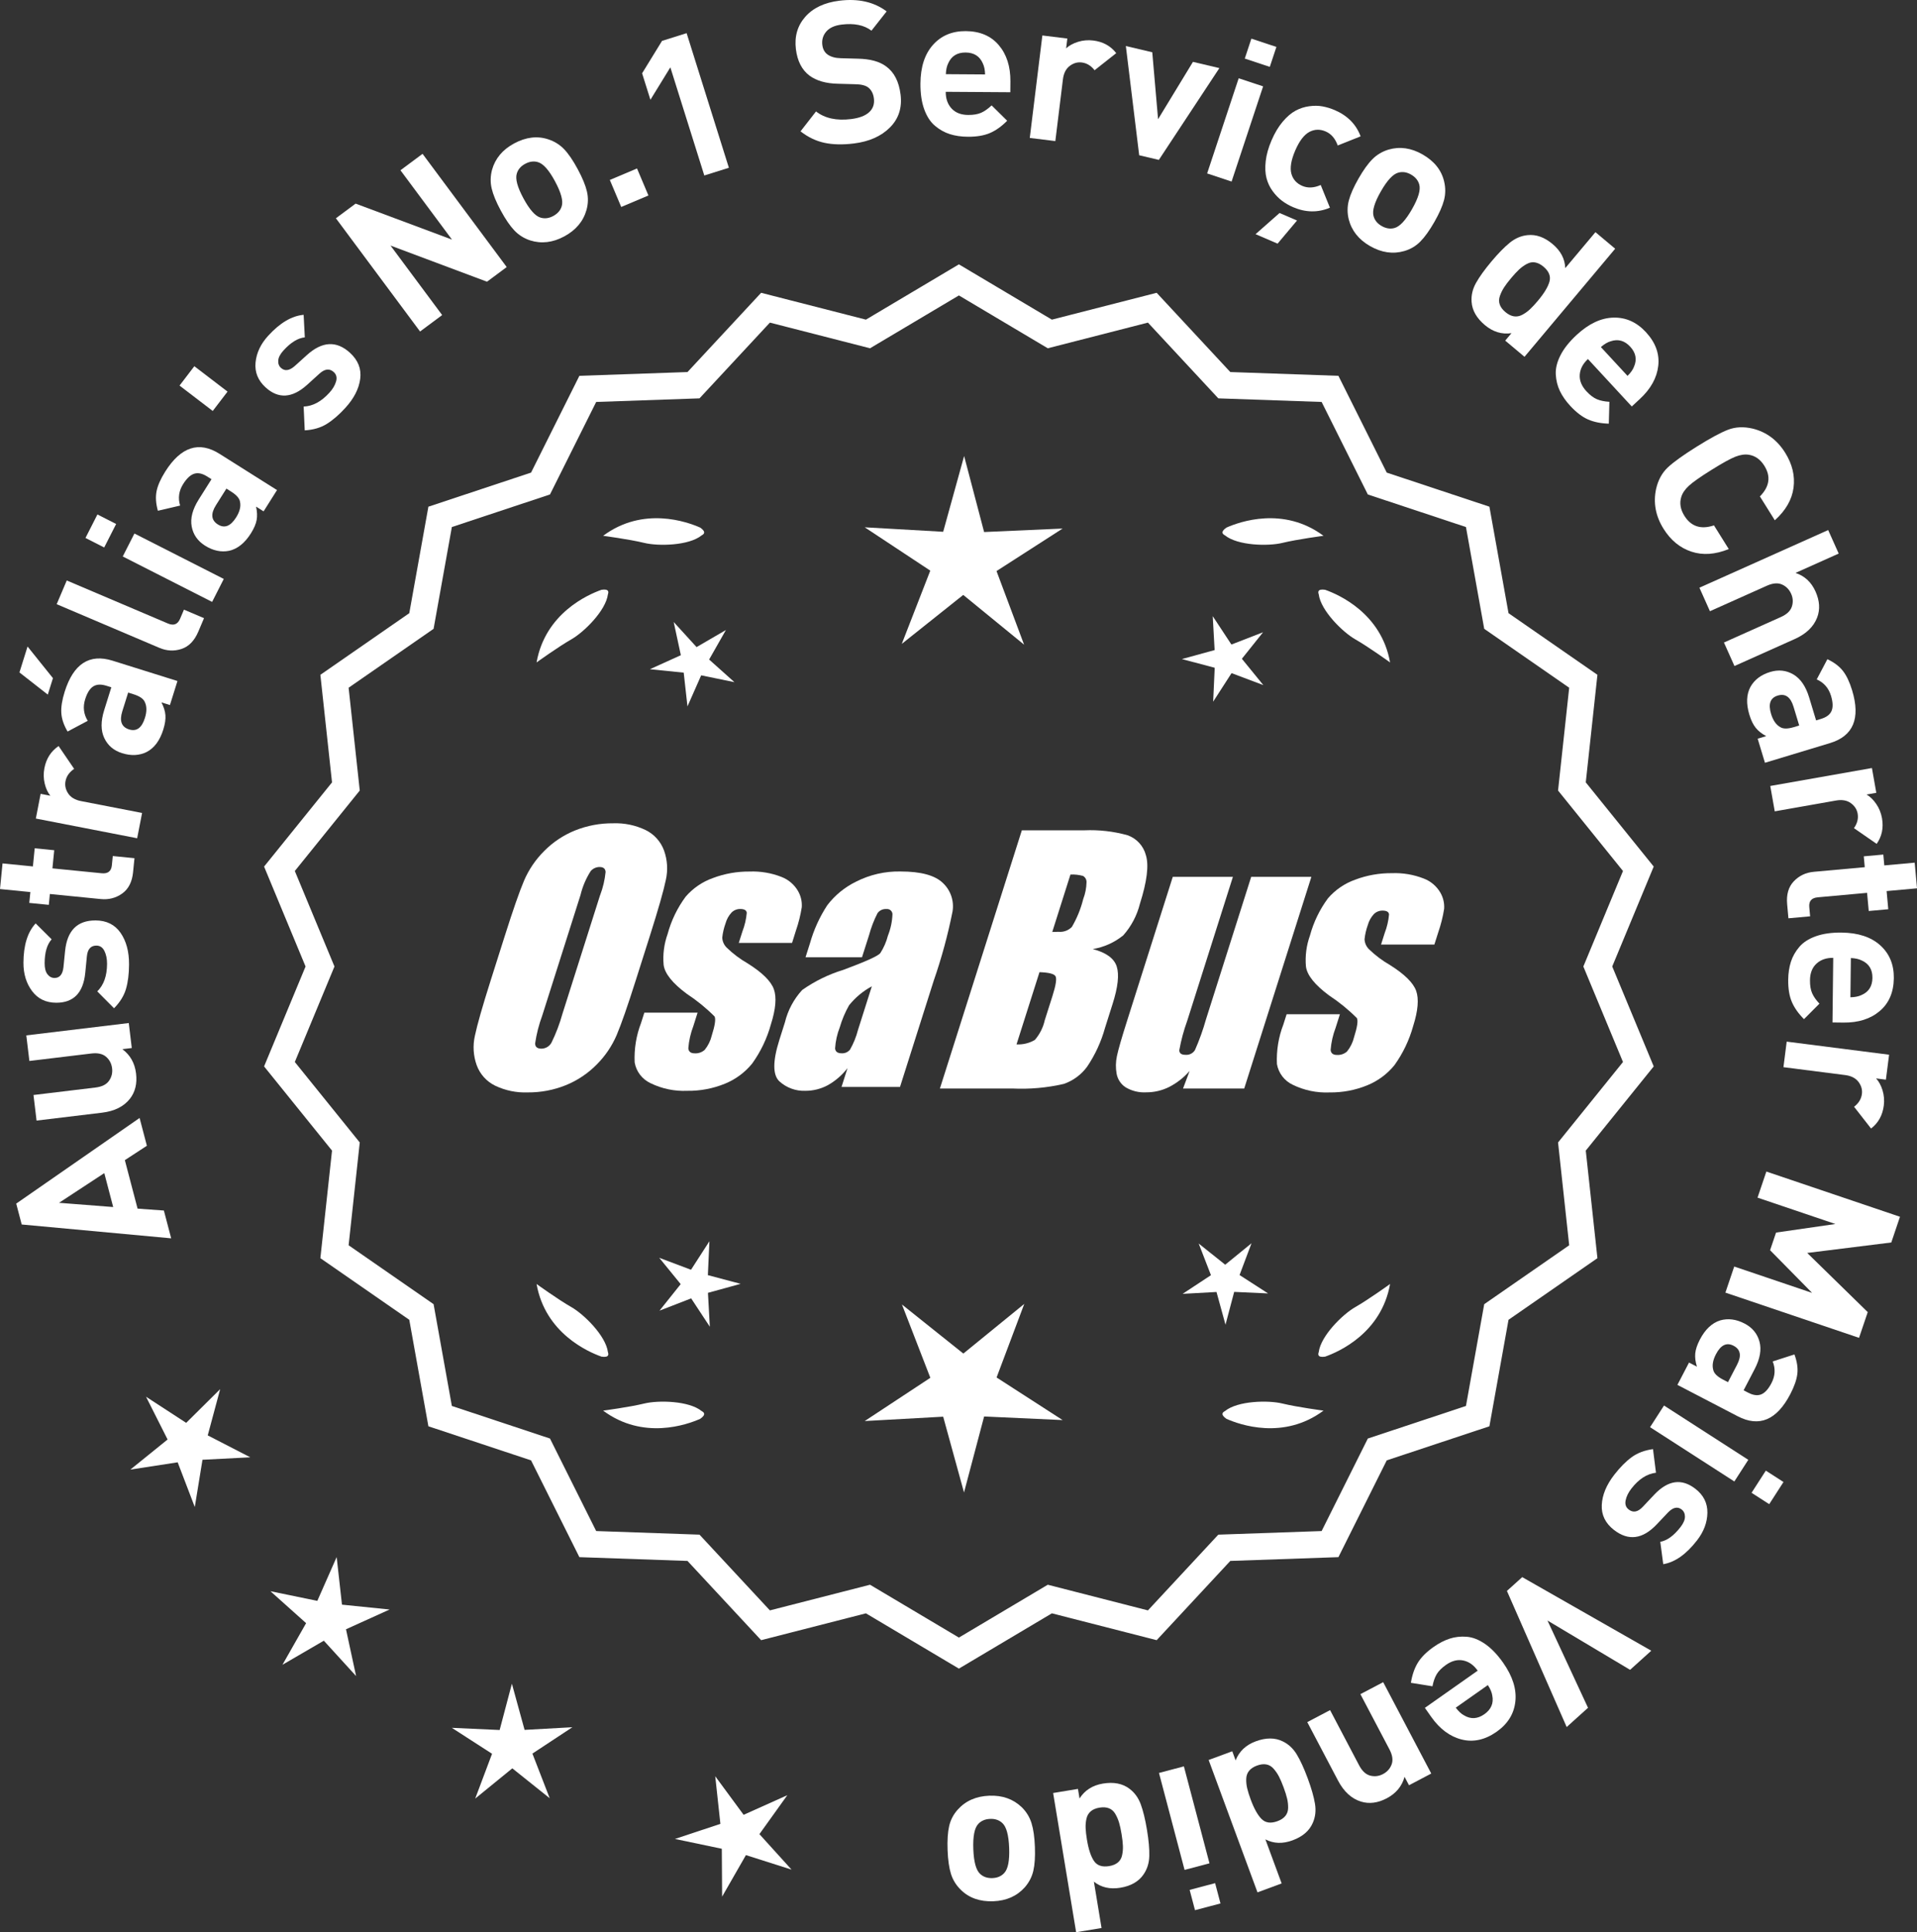 <?xml version="1.0" encoding="UTF-8"?>
<svg id="Layer_2" data-name="Layer 2" xmlns="http://www.w3.org/2000/svg" viewBox="0 0 299.949 302.263">
  <rect x="0" y="0" width="299.949" height="302.263" fill="#333333" stroke="none"/>
  <defs>
    <style>
      .cls-1 {
        fill: #fff;
      }
    </style>
  </defs>
  <g id="Layer_1-2" data-name="Layer 1">
    <g>
      <g>
        <polygon class="cls-1" points="34.449 217.308 29.13 222.581 22.851 218.496 26.223 225.185 20.397 229.893 27.8 228.754 30.478 235.749 31.682 228.356 39.163 227.971 32.504 224.541 34.449 217.308"/>
        <polygon class="cls-1" points="53.508 251.021 52.676 243.577 49.651 250.429 42.315 248.92 47.897 253.915 44.194 260.426 50.669 256.66 55.718 262.194 54.137 254.872 60.96 251.781 53.508 251.021"/>
        <polygon class="cls-1" points="82.081 270.613 80.095 263.39 78.179 270.631 70.697 270.289 76.991 274.348 74.353 281.359 80.159 276.627 86.011 281.302 83.305 274.318 89.56 270.197 82.081 270.613"/>
        <polygon class="cls-1" points="118.824 286.918 123.188 280.83 116.354 283.897 111.912 277.865 112.718 285.312 105.609 287.672 112.94 289.208 112.988 296.698 116.714 290.2 123.852 292.47 118.824 286.918"/>
      </g>
      <g>
        <path class="cls-1" d="M150.038,260.401l-14.465-8.599-16.302,4.175-11.457-12.326-16.818-.586-7.52-15.055-15.972-5.301-2.974-16.563-13.831-9.586,1.813-16.73-10.57-13.094,6.453-15.542-6.453-15.542,10.57-13.094-1.813-16.73,13.831-9.586,2.974-16.563,15.972-5.301,7.52-15.055,16.818-.586,11.457-12.326,16.302,4.175,14.465-8.599,14.465,8.599,16.302-4.175,11.457,12.326,16.818.586,7.52,15.055,15.972,5.301,2.974,16.563,13.831,9.586-1.813,16.73,10.57,13.094-6.453,15.542,6.453,15.542-10.57,13.094,1.813,16.73-13.831,9.586-2.974,16.563-15.972,5.301-7.52,15.055-16.818.586-11.457,12.326-16.302-4.175-14.465,8.599ZM136.05,248.482l13.988,8.315,13.988-8.315,15.764,4.038,11.079-11.92,16.263-.567,7.272-14.558,15.445-5.126,2.876-16.017,13.375-9.27-1.753-16.179,10.222-12.662-6.24-15.029,6.24-15.029-10.222-12.662,1.753-16.178-13.375-9.27-2.876-16.017-15.445-5.126-7.272-14.558-16.263-.567-11.079-11.92-15.764,4.038-13.988-8.316-13.988,8.316-15.764-4.038-11.079,11.92-16.263.567-7.272,14.558-15.445,5.126-2.876,16.017-13.375,9.27,1.753,16.178-10.222,12.662,6.24,15.029-6.24,15.029,10.222,12.662-1.753,16.179,13.375,9.27,2.876,16.017,15.445,5.126,7.272,14.558,16.263.567,11.079,11.92,15.764-4.038Z"/>
        <path class="cls-1" d="M150.038,261.028l-14.549-8.649-16.396,4.199-11.523-12.397-16.914-.59-7.563-15.141-16.063-5.331-2.991-16.659-13.911-9.641,1.823-16.826-10.631-13.17,6.49-15.631-6.49-15.631,10.631-13.17-1.823-16.827,13.911-9.641,2.991-16.659,16.063-5.332,7.563-15.141,16.915-.59,11.522-12.397,16.396,4.199,14.549-8.649,14.548,8.649,16.396-4.199,11.522,12.397,16.915.59,7.563,15.141,16.063,5.331,2.991,16.659,13.911,9.641-1.823,16.827,10.631,13.17-6.49,15.631,6.49,15.631-10.631,13.17,1.823,16.826-13.911,9.641-2.991,16.659-16.063,5.331-7.563,15.141-16.915.59-11.522,12.397-16.396-4.199-14.548,8.649ZM135.655,251.224l14.383,8.55,14.382-8.55,16.209,4.152,11.391-12.256,16.722-.583,7.477-14.968,15.88-5.271,2.957-16.468,13.752-9.531-1.803-16.634,10.51-13.019-6.416-15.453,6.416-15.453-10.51-13.019,1.803-16.634-13.752-9.531-2.957-16.468-15.88-5.271-7.477-14.969-16.722-.583-11.391-12.255-16.209,4.152-14.382-8.55-14.383,8.55-16.208-4.152-11.392,12.255-16.721.583-7.477,14.968-15.88,5.271-2.957,16.468-13.751,9.531,1.803,16.634-10.51,13.019,6.416,15.453-6.416,15.453,10.51,13.019-1.803,16.634,13.751,9.531,2.957,16.468,15.88,5.271,7.477,14.968,16.721.583,11.392,12.256,16.208-4.152ZM150.038,257.425l-14.071-8.365-15.858,4.062-11.145-11.99-16.36-.57-7.315-14.645-15.536-5.156-2.893-16.112-13.455-9.324,1.764-16.275-10.282-12.738,6.277-15.118-6.277-15.118,10.282-12.738-1.764-16.275,13.455-9.325,2.893-16.112,15.536-5.156,7.315-14.644,16.36-.571,11.145-11.99,15.858,4.062,14.071-8.365,14.071,8.365,15.858-4.062,11.145,11.99,16.359.571,7.315,14.644,15.536,5.156,2.893,16.112,13.455,9.325-1.763,16.274,10.282,12.738-6.277,15.118,6.277,15.118-10.282,12.738,1.763,16.274-13.455,9.324-2.893,16.112-15.536,5.156-7.315,14.645-16.359.57-11.145,11.99-15.858-4.062-14.071,8.365ZM136.133,247.905l13.905,8.266,13.905-8.266,15.671,4.014,11.013-11.849,16.166-.564,7.229-14.471,15.354-5.096,2.858-15.922,13.295-9.215-1.743-16.082,10.161-12.587-6.203-14.94,6.203-14.94-10.161-12.587,1.743-16.082-13.295-9.215-2.858-15.922-15.354-5.096-7.229-14.472-16.166-.564-11.013-11.849-15.671,4.014-13.905-8.266-13.905,8.266-15.67-4.014-11.013,11.849-16.167.564-7.229,14.471-15.353,5.096-2.859,15.922-13.295,9.215,1.743,16.082-10.161,12.587,6.203,14.94-6.203,14.94,10.161,12.587-1.743,16.082,13.295,9.215,2.859,15.922,15.353,5.096,7.229,14.471,16.166.564,11.014,11.849,15.67-4.014Z"/>
      </g>
      <g>
        <polygon class="cls-1" points="110.758 199.475 111.001 194.17 108.122 198.633 103.152 196.763 106.507 200.88 103.192 205.029 108.144 203.11 111.066 207.545 110.771 202.242 115.892 200.834 110.758 199.475"/>
        <polygon class="cls-1" points="160.264 203.974 150.732 211.743 141.126 204.068 145.568 215.533 135.3 222.298 147.577 221.616 150.838 233.472 153.983 221.584 166.266 222.147 155.933 215.483 160.264 203.974"/>
        <polygon class="cls-1" points="193.951 199.458 195.822 194.487 191.705 197.843 187.556 194.527 189.475 199.48 185.04 202.402 190.343 202.107 191.751 207.228 193.109 202.094 198.415 202.337 193.951 199.458"/>
      </g>
      <g>
        <path class="cls-1" d="M191.652,220.751c-.197.099-.32.215-.359.348-.001.002-.003.003-.005.005.001 0.0.002.001.003.001-.063.227.115.505.606.846,2.043.909,8.925,3.375,15.191-1.283,0,0-4.07-.534-6.459-1.115-2.166-.527-6.98-.443-8.977,1.198Z"/>
        <path class="cls-1" d="M206.316,212.018c0.0.002-0.0.004-0.0.007.001-0.0.002-.001.003-.001.11.208.43.288,1.022.199,2.109-.742,8.805-3.676,10.161-11.365,0,0-3.325,2.407-5.461,3.625-1.936,1.104-5.378,4.471-5.703,7.036-.075.207-.085.376-.022.5Z"/>
      </g>
      <g>
        <path class="cls-1" d="M109.805,220.751c.197.099.32.215.359.348.001.002.003.003.005.005-.001 0-.002.001-.003.001.063.227-.115.505-.606.846-2.043.909-8.925,3.375-15.191-1.283,0,0,4.07-.534,6.459-1.115,2.166-.527,6.98-.443,8.977,1.198Z"/>
        <path class="cls-1" d="M95.142,212.018c-0.0.002 0.0.004 0.0.007-.001-0-.002-.001-.003-.001-.11.208-.43.288-1.022.199-2.109-.742-8.805-3.676-10.161-11.365,0,0,3.325,2.407,5.461,3.625,1.936,1.104,5.378,4.471,5.703,7.036.075.207.085.376.022.5Z"/>
      </g>
      <g>
        <path class="cls-1" d="M109.805,83.735c.197-.099.32-.215.359-.348.001-.002.003-.003.005-.005-.001-0-.002-.001-.003-.001.063-.227-.115-.505-.606-.846-2.043-.909-8.925-3.375-15.191,1.283,0,0,4.07.534,6.459,1.115,2.166.527,6.98.443,8.977-1.198Z"/>
        <path class="cls-1" d="M95.142,92.469c-0-.002 0-.004 0-.007-.001 0-.002.001-.003.001-.11-.208-.43-.288-1.022-.199-2.109.742-8.805,3.676-10.161,11.365,0,0,3.325-2.407,5.461-3.625,1.936-1.104,5.378-4.471,5.703-7.036.075-.207.085-.376.022-.5Z"/>
      </g>
      <g>
        <path class="cls-1" d="M191.652,83.735c-.197-.099-.32-.215-.359-.348-.001-.002-.003-.003-.005-.005.001-0.0.002-.001.003-.001-.063-.227.115-.505.606-.846,2.043-.909,8.925-3.375,15.191,1.283,0,0-4.07.534-6.459,1.115-2.166.527-6.98.443-8.977-1.198Z"/>
        <path class="cls-1" d="M206.316,92.469c0-.002-0-.004-0-.007.001 0.0.002.001.003.001.11-.208.43-.288,1.022-.199,2.109.742,8.805,3.676,10.161,11.365,0,0-3.325-2.407-5.461-3.625-1.936-1.104-5.378-4.471-5.703-7.036-.075-.207-.085-.376-.022-.5Z"/>
      </g>
      <g id="Group_4" data-name="Group 4">
        <g id="Group_1" data-name="Group 1">
          <path id="Path_1" data-name="Path 1" class="cls-1" d="M99.496,153.295c-1.287,4.058-2.289,6.932-3.006,8.623-.743,1.73-1.811,3.301-3.145,4.628-1.374,1.392-3.018,2.488-4.831,3.221-1.89.759-3.911,1.14-5.947,1.123-1.762.067-3.514-.296-5.104-1.059-1.333-.652-2.362-1.794-2.872-3.188-.534-1.48-.633-3.081-.285-4.615.343-1.661,1.174-4.572,2.493-8.734l2.193-6.911c1.287-4.058,2.289-6.932,3.006-8.623.743-1.73,1.811-3.301,3.145-4.628,1.374-1.392,3.018-2.488,4.831-3.221,1.89-.757,3.911-1.138,5.947-1.12,1.762-.067,3.514.296,5.104,1.059,1.332.654,2.36,1.796,2.872,3.189.534,1.48.633,3.082.285,4.616-.343,1.661-1.173,4.571-2.492,8.731l-2.194,6.909ZM93.905,140.021c.442-1.159.728-2.373.849-3.608-.025-.526-.342-.786-.951-.786-.528.006-1.028.236-1.375.634-.738,1.153-1.278,2.422-1.598,3.754l-5.99,18.863c-.521,1.405-.892,2.861-1.11,4.343,0,.552.337.824.98.824.663-.002,1.272-.367,1.586-.951.708-1.449,1.281-2.96,1.712-4.514l5.891-18.565.005.005Z"/>
          <path id="Path_2" data-name="Path 2" class="cls-1" d="M123.932,147.502h-8.337l.571-1.795c.36-.932.588-1.91.678-2.904-.032-.406-.374-.609-1.027-.609-.511-.005-1.002.199-1.36.563-.44.48-.76,1.059-.932,1.687-.261.721-.434,1.471-.516,2.234.027.588.273,1.145.692,1.559.987.957,2.09,1.787,3.283,2.47,2.283,1.433,3.65,2.78,4.102,4.039.45,1.262.298,3.1-.469,5.516-.606,2.188-1.593,4.253-2.916,6.099-1.134,1.403-2.607,2.494-4.28,3.17-1.866.76-3.866,1.137-5.881,1.11-1.989.089-3.969-.323-5.758-1.198-1.308-.611-2.234-1.824-2.479-3.246-.096-2.11.247-4.217,1.008-6.188l.507-1.598h8.334l-.665,2.097c-.426,1.113-.691,2.281-.786,3.469.038.533.375.799.995.799.573.035,1.136-.159,1.566-.539.535-.66.914-1.431,1.11-2.258.501-1.579.646-2.568.436-2.968-1.324-1.328-2.782-2.516-4.35-3.545-2.238-1.661-3.445-3.17-3.62-4.527-.144-1.635.068-3.281.622-4.825.569-2.111,1.53-4.096,2.831-5.852,1.142-1.318,2.605-2.319,4.247-2.904,1.841-.694,3.795-1.04,5.763-1.02,1.695-.065,3.385.22,4.965.837,1.093.416,2.01,1.195,2.597,2.206.446.77.652,1.655.589,2.543-.197,1.246-.505,2.473-.919,3.665l-.603,1.927v-.013Z"/>
          <path id="Path_3" data-name="Path 3" class="cls-1" d="M134.87,149.754h-8.832l.704-2.219c.594-2.102,1.506-4.101,2.703-5.929,1.19-1.558,2.727-2.818,4.489-3.678,2.159-1.102,4.557-1.651,6.981-1.598,3.183,0,5.391.602,6.626,1.807,1.207,1.138,1.77,2.801,1.503,4.439-.732,3.678-1.717,7.301-2.948,10.842l-5.275,16.619h-9.151l.939-2.948c-.833,1.085-1.877,1.991-3.069,2.663-1.084.587-2.299.892-3.532.888-1.495.057-2.952-.476-4.058-1.483-1.059-.989-1.059-3.155,0-6.499l.863-2.723c.457-1.89,1.387-3.633,2.701-5.066,1.961-1.384,4.13-2.445,6.425-3.145,3.5-1.3,5.432-2.171,5.795-2.614.543-.846.947-1.772,1.198-2.745.429-1.076.669-2.218.71-3.376-.029-.466-.43-.82-.895-.792-.018.001-.037.003-.055.005-.549-.041-1.079.21-1.395.66-.559,1.094-1.001,2.244-1.319,3.43l-1.105,3.462ZM136.414,154.294c-1.375.739-2.587,1.749-3.563,2.968-.617,1.087-1.105,2.242-1.452,3.442-.417,1.06-.665,2.179-.735,3.316.057.494.387.748,1.008.748.515.039,1.016-.18,1.337-.584.548-.968.966-2.005,1.243-3.082l2.162-6.809Z"/>
        </g>
        <g id="Group_3" data-name="Group 3">
          <path id="Path_7" data-name="Path 7" class="cls-1" d="M159.877,129.888h9.778c2.286-.102,4.574.159,6.778.773,1.417.502,2.491,1.676,2.866,3.132.482,1.573.169,4.102-.939,7.589-.458,1.832-1.352,3.527-2.606,4.939-1.376,1.117-3.019,1.855-4.768,2.143,2.092.552,3.341,1.458,3.747,2.732s.191,3.227-.647,5.852l-1.186,3.747c-.599,2.16-1.543,4.209-2.797,6.068-.911,1.247-2.181,2.187-3.64,2.694-2.64.61-5.352.853-8.059.723h-11.338l12.82-40.394h-.012ZM162.648,152.072l-3.594,11.305c1.003.055,2-.187,2.866-.697.763-.878,1.295-1.933,1.548-3.069l1.198-3.766c.552-1.731.712-2.779.481-3.145-.229-.368-1.059-.571-2.505-.622l.005-.007ZM167.492,136.804l-2.847,8.985c.425-.019.755-.025.989-.025.773.074,1.538-.207,2.08-.762.796-1.36,1.394-2.827,1.775-4.356.325-.849.501-1.747.519-2.656.007-.396-.201-.766-.545-.964-.638-.177-1.299-.25-1.96-.218l-.012-.003Z"/>
          <path id="Path_8" data-name="Path 8" class="cls-1" d="M205.186,137.174l-10.506,33.107h-9.574l1.034-2.752c-.9,1.034-1.989,1.886-3.208,2.511-1.107.552-2.327.839-3.563.837-1.145.071-2.284-.208-3.267-.799-.732-.487-1.233-1.252-1.389-2.118-.163-.914-.146-1.851.051-2.759.197-.957.742-2.86,1.649-5.7l7.089-22.332h9.409l-7.152,22.528c-.542,1.492-.956,3.028-1.236,4.59,0,.481.317.723.97.723.596.053,1.171-.237,1.483-.748.687-1.562,1.264-3.17,1.725-4.812l7.07-22.28h9.409l.005.004Z"/>
          <path id="Path_9" data-name="Path 9" class="cls-1" d="M224.428,147.756h-8.338l.571-1.795c.36-.932.588-1.91.678-2.904-.032-.406-.374-.609-1.027-.609-.511-.004-1.001.199-1.359.563-.44.48-.76,1.059-.932,1.687-.26.721-.432,1.47-.514,2.231.027.588.273,1.145.692,1.559.986.958,2.089,1.788,3.281,2.472,2.283,1.433,3.65,2.78,4.102,4.039.45,1.262.298,3.1-.469,5.516-.606,2.188-1.593,4.253-2.916,6.099-1.134,1.403-2.607,2.494-4.28,3.17-1.866.76-3.866,1.137-5.881,1.11-1.989.089-3.969-.323-5.758-1.198-1.308-.611-2.234-1.824-2.479-3.246-.096-2.11.247-4.217,1.008-6.188l.507-1.598h8.338l-.665,2.099c-.426,1.113-.691,2.281-.786,3.469.038.533.375.799.995.799.573.035,1.136-.159,1.566-.539.535-.66.914-1.431,1.11-2.258.501-1.579.646-2.568.436-2.968-1.324-1.328-2.782-2.516-4.35-3.545-2.238-1.661-3.445-3.17-3.62-4.527-.144-1.635.068-3.281.622-4.825.569-2.111,1.53-4.096,2.831-5.852,1.142-1.318,2.605-2.319,4.247-2.904,1.841-.694,3.795-1.04,5.763-1.02,1.695-.065,3.385.22,4.965.837,1.096.414,2.016,1.194,2.606,2.206.446.77.652,1.655.589,2.543-.197,1.246-.505,2.473-.919,3.665l-.609,1.921-.007-.009Z"/>
        </g>
      </g>
      <g>
        <path class="cls-1" d="M21.841,174.886l1.142,4.348-3.447,2.25,1.99,7.586,4.116.298,1.142,4.348-23.389-2.165-.857-3.268,19.304-13.397ZM16.318,183.514l-7.082,4.646,8.474.661-1.392-5.307Z"/>
        <path class="cls-1" d="M20.149,160.037l.471,3.909-1.477.178c1.232.913,1.948,2.18,2.144,3.801.19,1.58-.129,2.899-.959,3.956-.958,1.219-2.41,1.945-4.359,2.18l-10.249,1.235-.481-4.001,9.694-1.168c1.005-.121,1.713-.471,2.121-1.052.409-.58.571-1.229.484-1.948-.089-.738-.401-1.341-.937-1.807-.534-.466-1.305-.639-2.311-.518l-9.694,1.168-.482-4.001,16.035-1.932Z"/>
        <path class="cls-1" d="M14.942,143.984c1.716.005,3.021.65,3.916,1.934.895,1.284,1.34,2.929,1.333,4.933-.005,1.488-.162,2.769-.477,3.843-.313,1.074-.937,2.085-1.87,3.032l-2.626-2.643c1.016-.989,1.526-2.423,1.532-4.304.003-.785-.135-1.457-.412-2.016-.277-.559-.694-.839-1.253-.841-.889-.003-1.386.564-1.493,1.7l-.256,2.603c-.32,3.099-1.833,4.644-4.541,4.636-1.611-.005-2.871-.613-3.776-1.825s-1.355-2.686-1.35-4.422c.008-2.748.646-4.803,1.91-6.163l2.503,2.488c-.727.804-1.092,2.053-1.098,3.748-.002.765.146,1.339.444,1.722.299.383.665.575,1.1.577.807.002,1.272-.554,1.4-1.669l.255-2.542c.32-3.202,1.906-4.799,4.758-4.79Z"/>
        <path class="cls-1" d="M21.04,134.25l-.219,2.19c-.15,1.522-.718,2.634-1.702,3.336-.982.702-2.103.99-3.356.866l-7.959-.791-.168,1.697-3.055-.303.169-1.697-4.75-.472.397-4.01,4.751.472.281-2.838,3.055.303-.281,2.838,7.711.766c.967.096,1.496-.319,1.588-1.244l.144-1.45,3.395.337Z"/>
        <path class="cls-1" d="M9.17,116.709l2.433,3.568c-.751.507-1.201,1.146-1.352,1.916-.13.67.01,1.312.415,1.928.407.616,1.076,1.015,2.01,1.196l9.556,1.857-.77,3.956-15.854-3.082.75-3.865,1.522.296c-.409-.5-.705-1.142-.889-1.926-.185-.783-.198-1.581-.041-2.392.292-1.501,1.031-2.652,2.219-3.453Z"/>
        <path class="cls-1" d="M4.312,101.138l3.973,4.948-.806,2.573-4.437-3.468,1.27-4.053ZM27.766,106.535l-1.177,3.757-1.331-.417c.365.699.574,1.365.625,1.998.05.633-.061,1.384-.332,2.251-.538,1.716-1.401,2.885-2.594,3.509-1.152.57-2.438.633-3.859.188-1.302-.408-2.229-1.196-2.783-2.366-.553-1.169-.559-2.622-.016-4.358l1.121-3.58-.77-.241c-.848-.266-1.534-.232-2.061.101-.528.334-.948,1.003-1.264,2.009-.377,1.203-.243,2.328.404,3.375l-3.155,1.675c-.594-1.009-.92-1.972-.979-2.889-.06-.917.115-2.027.522-3.329,1.372-4.378,3.872-5.999,7.5-4.863l10.147,3.178ZM20.881,108.602l-.828-.26-.917,2.929c-.477,1.519-.122,2.463,1.062,2.834,1.164.364,1.989-.232,2.477-1.791.315-1.006.307-1.842-.025-2.51-.212-.499-.802-.9-1.768-1.203Z"/>
        <path class="cls-1" d="M31.922,96.702l-.896,2.111c-.606,1.427-1.484,2.328-2.632,2.705-1.148.377-2.302.318-3.463-.175l-16.062-6.828,1.577-3.709,15.832,6.731c.896.38,1.528.132,1.9-.743l.605-1.426,3.138,1.334Z"/>
        <path class="cls-1" d="M18.172,81.969l-1.868,3.675-2.93-1.489,1.869-3.675,2.929,1.489ZM35.015,90.566l-1.826,3.593-13.982-7.108,1.826-3.592,13.982,7.108Z"/>
        <path class="cls-1" d="M43.344,76.663l-2.1,3.33-1.18-.744c.174.77.205,1.467.093,2.092-.114.625-.413,1.323-.898,2.092-.958,1.521-2.093,2.43-3.404,2.727-1.261.256-2.52-.013-3.779-.806-1.152-.728-1.849-1.727-2.084-3-.236-1.272.131-2.678,1.101-4.217l2-3.173-.682-.43c-.752-.474-1.425-.617-2.019-.43-.595.188-1.174.727-1.736,1.618-.672,1.067-.829,2.189-.473,3.366l-3.479.812c-.316-1.127-.386-2.141-.208-3.044.178-.901.632-1.93,1.357-3.083,2.447-3.881,5.279-4.808,8.495-2.78l8.995,5.67ZM36.16,76.898l-.734-.463-1.637,2.596c-.849,1.346-.748,2.35.301,3.011,1.032.65,1.982.285,2.853-1.096.563-.892.769-1.702.617-2.433-.075-.537-.543-1.075-1.399-1.616Z"/>
        <path class="cls-1" d="M35.603,61.261l-2.316,3.029-5.195-3.973,2.315-3.029,5.196,3.973Z"/>
        <path class="cls-1" d="M54.761,55.19c1.267,1.156,1.801,2.51,1.602,4.063-.199,1.553-.975,3.07-2.326,4.551-1.002,1.099-1.98,1.942-2.933,2.527-.954.585-2.095.916-3.422.991l-.171-3.722c1.417-.051,2.76-.771,4.025-2.16.529-.58.879-1.17,1.049-1.771.171-.601.049-1.089-.363-1.465-.656-.598-1.406-.512-2.248.257l-1.938,1.757c-2.317,2.081-4.477,2.21-6.477.386-1.191-1.086-1.716-2.382-1.573-3.888.144-1.506.799-2.9,1.97-4.183,1.852-2.03,3.703-3.125,5.554-3.283l.184,3.524c-1.077.108-2.187.788-3.328,2.04-.515.565-.792,1.09-.828,1.574-.036.485.106.873.427,1.165.596.543,1.315.444,2.16-.297l1.895-1.711c2.388-2.158,4.636-2.276,6.743-.354Z"/>
        <path class="cls-1" d="M79.285,41.776l-3.084,2.293-15.099-5.655,8.082,10.872-3.458,2.571-13.169-17.712,3.085-2.293,15.079,5.63-8.063-10.847,3.458-2.571,13.169,17.712Z"/>
        <path class="cls-1" d="M90.385,26.443c.737,1.364,1.22,2.53,1.448,3.499.229.969.206,1.938-.068,2.908-.499,1.773-1.658,3.15-3.477,4.131-1.801.972-3.578,1.18-5.335.625-.971-.321-1.799-.843-2.482-1.566-.684-.723-1.39-1.757-2.115-3.103-.728-1.346-1.202-2.498-1.426-3.458-.225-.959-.204-1.933.06-2.922.5-1.772,1.649-3.145,3.45-4.116,1.855-1.001,3.643-1.214,5.362-.64.971.321,1.797.839,2.476,1.552.68.714,1.382,1.744,2.107,3.09ZM86.84,28.357c-.953-1.764-1.844-2.762-2.675-2.995-.645-.192-1.312-.102-2.002.271-.674.363-1.106.867-1.298,1.511-.262.822.085,2.115,1.035,3.879.963,1.782,1.859,2.79,2.689,3.023.645.193,1.303.107,1.976-.256.69-.373,1.133-.881,1.325-1.526.262-.822-.089-2.124-1.051-3.906Z"/>
        <path class="cls-1" d="M101.458,30.581l-4.255,1.796-1.785-4.227,4.256-1.796,1.784,4.227Z"/>
        <path class="cls-1" d="M114.046,26.244l-3.845,1.208-5.313-16.917-3.118,5.073-1.301-4.14,3.118-5.073,3.846-1.208,6.613,21.058Z"/>
        <path class="cls-1" d="M140.91,14.789c.258,2.072-.3,3.791-1.671,5.159-1.37,1.368-3.246,2.199-5.625,2.495-1.743.217-3.278.184-4.604-.099-1.327-.283-2.577-.882-3.753-1.798l2.424-3.113c1.385,1.078,3.214,1.475,5.49,1.192,1.271-.158,2.212-.514,2.819-1.069.608-.554.857-1.273.747-2.155-.093-.759-.396-1.335-.902-1.731-.435-.321-1.122-.485-2.061-.494l-2.664-.075c-1.88-.037-3.369-.466-4.472-1.287-1.173-.895-1.873-2.266-2.104-4.112-.247-1.989.24-3.679,1.463-5.071,1.222-1.391,3.003-2.232,5.341-2.522,2.953-.367,5.417.191,7.393,1.674l-2.374,3.013c-1.151-.877-2.711-1.194-4.68-.949-1.087.135-1.885.5-2.394,1.094-.51.594-.715,1.292-.615,2.091.081.657.352,1.154.811,1.492.525.372,1.226.566,2.103.582l2.665.075c1.898.035,3.365.436,4.397,1.203,1.257.906,2.014,2.374,2.266,4.404Z"/>
        <path class="cls-1" d="M158.083,14.43l-10.105-.067c-.007,1.075.298,1.945.913,2.61s1.481,1.002,2.598,1.009c.825.006,1.504-.109,2.032-.343.528-.234,1.073-.618,1.636-1.152l2.433,2.403c-.874.883-1.772,1.523-2.694,1.92-.922.397-2.076.591-3.461.582-1.033-.007-1.966-.143-2.802-.406-.837-.264-1.613-.698-2.333-1.302-.72-.604-1.282-1.466-1.687-2.584-.406-1.119-.604-2.463-.594-4.034.017-2.583.671-4.599,1.962-6.047s3.001-2.166,5.13-2.152c2.21.015,3.933.744,5.162,2.189,1.23,1.445,1.838,3.335,1.823,5.67l-.013,1.705ZM154.133,11.645c-.015-.703-.136-1.282-.358-1.739-.489-1.119-1.386-1.683-2.687-1.692-1.302-.009-2.205.543-2.708,1.656-.23.453-.359,1.031-.385,1.734l6.138.041Z"/>
        <path class="cls-1" d="M174.657,8.312l-3.389,2.675c-.559-.713-1.227-1.119-2.007-1.214-.676-.084-1.308.1-1.894.548-.587.449-.938,1.145-1.054,2.088l-1.187,9.661-4-.492,1.97-16.03,3.907.48-.189,1.538c.471-.442,1.091-.782,1.859-1.021.769-.239,1.562-.308,2.384-.207,1.518.186,2.718.844,3.599,1.973Z"/>
        <path class="cls-1" d="M190.794,10.653l-9.471,14.36-3.077-.726-2.086-17.086,4.133.975.908,10.47,5.458-8.968,4.135.975Z"/>
        <path class="cls-1" d="M192.704,28.401l-3.826-1.268,4.936-14.89,3.824,1.268-4.934,14.89ZM198.682,10.46l-3.914-1.297,1.033-3.119,3.915,1.297-1.034,3.119Z"/>
        <path class="cls-1" d="M202.942,34.495l-3.041,3.619-3.446-1.482,3.754-3.312,2.733,1.176ZM208.09,32.491c-1.87.793-3.793.764-5.767-.085-.627-.27-1.204-.602-1.731-.998-.526-.395-1.014-.897-1.461-1.506-.446-.608-.768-1.287-.964-2.034-.196-.748-.236-1.632-.125-2.652.114-1.02.419-2.109.917-3.267s1.079-2.129,1.742-2.912c.662-.783,1.332-1.356,2.005-1.719.674-.363,1.388-.596,2.141-.699.752-.103,1.452-.095,2.098.025.646.121,1.281.315,1.909.585,1.992.858,3.338,2.225,4.039,4.101l-3.583,1.428c-.388-1.089-1.018-1.821-1.891-2.196-.873-.376-1.714-.355-2.523.062-.845.446-1.589,1.42-2.234,2.919-.653,1.519-.853,2.738-.595,3.659.253.874.816,1.499,1.689,1.875.874.375,1.838.33,2.895-.138l1.439,3.555Z"/>
        <path class="cls-1" d="M224.435,34.717c-.771,1.345-1.506,2.371-2.208,3.077-.701.706-1.537,1.198-2.505,1.477-1.77.512-3.551.254-5.345-.771-1.775-1.016-2.892-2.416-3.347-4.2-.241-.995-.235-1.973.018-2.936s.759-2.107,1.519-3.435c.76-1.327,1.487-2.34,2.184-3.037.696-.697,1.534-1.194,2.515-1.491,1.768-.511,3.541-.26,5.316.756,1.829,1.047,2.955,2.452,3.374,4.216.24.995.236,1.969-.011,2.922-.248.954-.752,2.094-1.51,3.421ZM220.936,32.716c.995-1.74,1.373-3.024,1.132-3.852-.178-.649-.605-1.168-1.287-1.558-.664-.38-1.319-.481-1.969-.305-.836.213-1.751,1.189-2.746,2.929-1.007,1.758-1.388,3.051-1.147,3.879.176.649.596,1.163,1.26,1.543.683.39,1.347.497,1.995.32.836-.212,1.757-1.197,2.763-2.956Z"/>
        <path class="cls-1" d="M238.535,55.815l-3.017-2.531.977-1.164c-1.506.22-2.893-.202-4.159-1.265-1.299-1.089-1.991-2.304-2.08-3.646-.073-1.006.156-1.987.688-2.943.533-.956,1.338-2.075,2.413-3.357,1.063-1.267,2.02-2.245,2.869-2.936.848-.69,1.774-1.087,2.778-1.189,1.337-.146,2.646.319,3.928,1.395,1.267,1.062,1.926,2.318,1.979,3.766l4.724-5.628,3.087,2.591-14.188,16.908ZM240.648,47.027c.97-1.156,1.568-2.151,1.796-2.985.228-.834-.086-1.61-.94-2.327-.443-.372-.884-.594-1.324-.665-.438-.072-.872.01-1.298.246-.427.235-.82.52-1.181.852-.359.332-.778.783-1.256,1.353-.479.57-.851,1.061-1.114,1.473-.266.412-.479.852-.644,1.321-.165.469-.173.914-.027,1.334.146.42.441.816.886,1.188.443.372.884.594,1.323.666.438.072.876-.007,1.312-.236.434-.228.838-.517,1.211-.865.373-.348.791-.799,1.257-1.353Z"/>
        <path class="cls-1" d="M255.321,63.587l-6.86-7.421c-.789.729-1.216,1.546-1.281,2.45-.064.904.283,1.766,1.04,2.586.561.606,1.107,1.023,1.641,1.249.531.226,1.185.361,1.958.406l-.091,3.418c-1.241-.034-2.323-.252-3.243-.654-.92-.402-1.85-1.111-2.79-2.128-.702-.759-1.241-1.533-1.62-2.323-.378-.79-.593-1.654-.644-2.592-.052-.938.192-1.938.732-2.999.538-1.061,1.385-2.125,2.538-3.191,1.896-1.754,3.815-2.655,5.755-2.702,1.94-.048,3.633.709,5.077,2.272,1.501,1.624,2.146,3.378,1.932,5.264-.213,1.886-1.177,3.621-2.892,5.206l-1.252,1.157ZM254.654,58.801c.502-.492.843-.976,1.022-1.452.482-1.122.281-2.16-.602-3.117-.884-.956-1.904-1.237-3.061-.844-.488.141-.998.443-1.526.905l4.166,4.507Z"/>
        <path class="cls-1" d="M270.499,85.892c-2.118.861-4.069.996-5.852.404-1.783-.591-3.233-1.781-4.352-3.568-1.248-1.998-1.638-4.082-1.167-6.253.321-1.395.933-2.514,1.833-3.357.898-.842,2.408-1.926,4.529-3.251,2.12-1.325,3.756-2.208,4.907-2.647,1.152-.439,2.425-.498,3.821-.176,2.158.528,3.861,1.791,5.109,3.789,1.117,1.788,1.551,3.612,1.302,5.474-.25,1.862-1.227,3.557-2.928,5.083l-2.333-3.733c1.507-1.527,1.74-3.123.699-4.788-.624-.999-1.436-1.576-2.436-1.732-.622-.099-1.319.003-2.094.304-.774.302-2.029.994-3.764,2.078-1.735,1.084-2.907,1.909-3.518,2.473s-1.009,1.147-1.191,1.75c-.298.966-.136,1.949.489,2.948,1.052,1.682,2.595,2.181,4.627,1.495l2.316,3.707Z"/>
        <path class="cls-1" d="M271.388,104.189l-1.646-3.678,8.913-3.99c.925-.414,1.497-.958,1.715-1.634.219-.675.18-1.343-.115-2.003-.305-.679-.781-1.162-1.43-1.449-.649-.287-1.437-.223-2.36.19l-8.914,3.99-1.646-3.678,20.146-9.018,1.647,3.678-6.763,3.027c1.433.468,2.478,1.438,3.137,2.909.65,1.452.735,2.807.256,4.063-.553,1.447-1.724,2.572-3.517,3.374l-9.422,4.218Z"/>
        <path class="cls-1" d="M276.159,119.326l-1.14-3.768,1.335-.404c-.696-.373-1.243-.806-1.641-1.301-.398-.495-.729-1.178-.993-2.048-.52-1.721-.463-3.174.171-4.359.633-1.12,1.662-1.896,3.085-2.327,1.307-.395,2.516-.265,3.633.39,1.115.655,1.938,1.854,2.465,3.594l1.087,3.59.771-.233c.85-.257,1.399-.672,1.646-1.244.249-.572.22-1.362-.085-2.371-.365-1.207-1.109-2.061-2.234-2.563l1.668-3.161c1.058.5,1.87,1.113,2.435,1.838.564.725,1.045,1.74,1.44,3.046,1.328,4.391.174,7.137-3.465,8.239l-10.179,3.08ZM280.688,113.745l.831-.251-.889-2.938c-.461-1.523-1.284-2.105-2.471-1.746-1.169.354-1.515,1.311-1.043,2.874.306,1.009.784,1.695,1.434,2.06.456.294,1.169.294,2.138.001Z"/>
        <path class="cls-1" d="M293.637,132.009l-3.551-2.458c.519-.742.712-1.5.575-2.274-.119-.671-.479-1.222-1.08-1.651-.6-.429-1.368-.561-2.304-.396l-9.586,1.692-.701-3.969,15.906-2.807.685,3.877-1.526.27c.56.321,1.066.814,1.52,1.479.453.665.751,1.405.896,2.219.266,1.506-.013,2.846-.833,4.019Z"/>
        <path class="cls-1" d="M279.83,143.65l-.198-2.192c-.139-1.523.209-2.722,1.043-3.596.834-.875,1.878-1.369,3.135-1.483l7.965-.722-.154-1.698,3.057-.277.154,1.698,4.755-.431.363,4.014-4.754.431.257,2.84-3.056.277-.259-2.84-7.718.7c-.968.088-1.409.595-1.325,1.521l.132,1.451-3.396.308Z"/>
        <path class="cls-1" d="M286.726,159.944l.115-10.105c-1.074-.013-1.944.287-2.613.9-.67.613-1.01,1.477-1.022,2.593-.01.826.101,1.505.333,2.034.231.53.612,1.076,1.144,1.641l-2.416,2.421c-.878-.878-1.513-1.78-1.905-2.704-.393-.925-.581-2.079-.565-3.463.013-1.034.152-1.967.421-2.801.267-.834.706-1.609,1.312-2.325.607-.717,1.472-1.275,2.593-1.675,1.121-.401,2.466-.591,4.037-.573,2.583.03,4.596.693,6.038,1.992,1.441,1.298,2.15,3.011,2.126,5.14-.026,2.211-.763,3.928-2.214,5.152-1.452,1.224-3.344,1.822-5.679,1.795l-1.704-.02ZM289.53,156.008c.703-.013,1.283-.13,1.74-.352,1.121-.483,1.689-1.375,1.704-2.678.016-1.302-.531-2.207-1.643-2.716-.451-.233-1.029-.364-1.73-.392l-.071,6.138Z"/>
        <path class="cls-1" d="M292.762,176.539l-2.659-3.403c.717-.554,1.125-1.221,1.225-2,.086-.676-.094-1.309-.539-1.897-.446-.588-1.141-.943-2.083-1.063l-9.655-1.234.51-3.997,16.021,2.047-.499,3.905-1.537-.197c.439.473.776,1.094,1.012,1.864.234.77.3,1.564.195,2.385-.194,1.517-.857,2.713-1.99,3.59Z"/>
        <path class="cls-1" d="M269.97,202.21l1.38-4.082,12.188,4.123-6.577-6.676.934-2.76,9.29-1.341-12.187-4.123,1.38-4.082,20.908,7.073-1.36,4.023-13.154,1.637,9.469,9.257-1.361,4.023-20.909-7.073Z"/>
        <path class="cls-1" d="M262.461,216.641l1.819-3.492,1.237.644c-.238-.753-.326-1.445-.264-2.077.06-.632.302-1.352.721-2.158.83-1.595,1.887-2.595,3.169-2.999,1.235-.359,2.513-.195,3.833.493,1.209.63,1.984,1.569,2.325,2.818.34,1.249.09,2.679-.75,4.293l-1.732,3.327.714.372c.789.41,1.473.498,2.049.262.576-.236,1.108-.821,1.596-1.756.582-1.118.647-2.249.194-3.394l3.4-1.095c.407,1.097.56,2.103.457,3.016-.103.913-.469,1.975-1.1,3.185-2.117,4.07-4.864,5.226-8.236,3.47l-9.433-4.91ZM269.603,215.815l.77.401,1.418-2.722c.733-1.412.552-2.403-.548-2.976-1.082-.563-2-.121-2.753,1.328-.487.935-.626,1.76-.416,2.475.121.529.632,1.027,1.529,1.495Z"/>
        <path class="cls-1" d="M258.182,223.258l2.182-3.388,13.188,8.493-2.182,3.388-13.188-8.493ZM274.063,233.522l2.232-3.466,2.764,1.779-2.233,3.466-2.763-1.779Z"/>
        <path class="cls-1" d="M252.544,239.342c-1.355-1.052-1.994-2.36-1.918-3.924.076-1.564.729-3.137,1.958-4.72.913-1.175,1.822-2.092,2.727-2.75.903-.658,2.015-1.078,3.331-1.258l.466,3.697c-1.409.162-2.689.986-3.843,2.471-.482.62-.784,1.236-.906,1.848-.123.612.037,1.089.478,1.431.701.545,1.442.4,2.221-.434l1.794-1.904c2.147-2.258,4.288-2.557,6.426-.896,1.273.989,1.898,2.239,1.875,3.752-.023,1.512-.567,2.954-1.633,4.325-1.686,2.17-3.446,3.408-5.277,3.712l-.462-3.499c1.066-.193,2.118-.959,3.158-2.296.469-.604.702-1.149.701-1.635-.003-.486-.175-.862-.519-1.128-.636-.495-1.346-.339-2.128.466l-1.756,1.855c-2.209,2.339-4.44,2.634-6.692.885Z"/>
        <path class="cls-1" d="M245.135,270.164l-9.351-21.29,2.395-2.159,20.192,11.511-3.315,2.99-12.925-7.712,6.342,13.65-3.338,3.01Z"/>
        <path class="cls-1" d="M222.948,267.167l8.264-5.818c-.619-.879-1.372-1.41-2.259-1.594-.889-.184-1.789.045-2.701.688-.676.476-1.161.962-1.455,1.46-.295.498-.516,1.127-.661,1.887l-3.377-.542c.198-1.227.558-2.269,1.077-3.128.52-.859,1.347-1.687,2.479-2.484.845-.595,1.684-1.027,2.518-1.298.833-.271,1.718-.369,2.654-.295.937.073,1.895.448,2.874,1.123.981.674,1.924,1.654,2.828,2.938,1.486,2.113,2.127,4.133,1.916,6.062-.208,1.929-1.184,3.506-2.924,4.732-1.808,1.273-3.633,1.679-5.473,1.219-1.841-.461-3.434-1.646-4.778-3.555l-.981-1.394ZM227.781,267.138c.421.562.855.964,1.303,1.205,1.049.627,2.104.566,3.17-.184,1.064-.75,1.479-1.723,1.241-2.921-.075-.503-.307-1.048-.694-1.634l-5.02,3.534Z"/>
        <path class="cls-1" d="M204.549,269.395l3.566-1.876,4.546,8.642c.473.896,1.052,1.432,1.739,1.607.688.175,1.353.094,1.992-.242.658-.347,1.11-.853,1.356-1.519.244-.666.13-1.448-.341-2.343l-4.547-8.642,3.566-1.876,7.52,14.294-3.482,1.833-.693-1.317c-.413,1.478-1.343,2.598-2.787,3.358-1.408.741-2.755.912-4.038.513-1.48-.46-2.677-1.558-3.591-3.295l-4.807-9.136Z"/>
        <path class="cls-1" d="M189.116,275.319l3.694-1.363.524,1.425c.557-1.417,1.611-2.412,3.163-2.984,1.589-.586,2.988-.586,4.197.004.91.435,1.647,1.121,2.213,2.058.566.936,1.139,2.19,1.719,3.761.572,1.551.948,2.866,1.125,3.946.18,1.079.063,2.08-.346,3.002-.535,1.233-1.589,2.14-3.158,2.719-1.552.573-2.969.522-4.253-.149l2.544,6.893-3.78,1.395-7.643-20.707ZM195.698,281.514c.522,1.415,1.09,2.428,1.701,3.04.611.611,1.439.724,2.486.338.544-.2.954-.473,1.234-.819.281-.346.424-.763.432-1.25.007-.488-.045-.97-.154-1.447-.109-.477-.294-1.065-.551-1.763-.259-.698-.5-1.264-.727-1.698-.226-.434-.501-.839-.828-1.214-.325-.375-.706-.604-1.145-.684-.438-.081-.927-.021-1.471.179-.542.2-.954.473-1.233.819-.281.345-.429.764-.446,1.255-.017.49.033.984.15,1.481.117.496.301,1.084.551,1.763Z"/>
        <path class="cls-1" d="M181.344,277.348l3.896-1.029,4.004,15.166-3.896,1.029-4.004-15.166ZM186.141,295.64l3.987-1.053.839,3.177-3.987,1.052-.839-3.177Z"/>
        <path class="cls-1" d="M164.782,280.486l3.884-.642.247,1.499c.814-1.287,2.037-2.065,3.667-2.334,1.673-.276,3.047-.011,4.123.795.811.599,1.406,1.412,1.785,2.439.38,1.026.705,2.365.978,4.017.27,1.631.392,2.993.362,4.088-.029,1.094-.331,2.055-.906,2.883-.76,1.11-1.965,1.801-3.616,2.074-1.631.27-3.013-.047-4.146-.948l1.197,7.249-3.977.657-3.598-21.777ZM170.076,287.812c.246,1.488.612,2.59,1.097,3.306.485.716,1.278.983,2.379.801.571-.094,1.026-.285,1.366-.572.341-.287.561-.669.659-1.146.101-.478.141-.961.122-1.45-.019-.489-.088-1.101-.209-1.835-.12-.734-.252-1.336-.393-1.804-.14-.469-.334-.919-.583-1.349-.25-.43-.581-.726-.996-.888-.414-.162-.906-.196-1.478-.101-.571.094-1.027.284-1.368.571-.339.287-.564.669-.673,1.148-.109.479-.154.973-.132,1.483.021.51.091,1.121.208,1.835Z"/>
        <path class="cls-1" d="M148.268,289.441c-.06-1.549.022-2.809.244-3.779.222-.97.67-1.83,1.345-2.58,1.23-1.371,2.877-2.095,4.942-2.174,2.044-.078,3.732.52,5.063,1.792.729.717,1.241,1.551,1.537,2.501.295.95.472,2.189.529,3.718.058,1.528-.023,2.772-.245,3.732-.223.959-.67,1.825-1.344,2.595-1.229,1.37-2.867,2.095-4.912,2.173-2.106.08-3.805-.517-5.094-1.792-.73-.716-1.242-1.545-1.537-2.485-.294-.94-.47-2.175-.529-3.702ZM152.294,289.287c.077,2.003.437,3.292,1.079,3.868.493.457,1.132.67,1.917.64.764-.029,1.374-.29,1.831-.783.597-.623.857-1.936.78-3.938-.077-2.024-.437-3.324-1.078-3.899-.494-.457-1.123-.671-1.887-.642-.784.03-1.405.291-1.862.785-.598.623-.857,1.945-.78,3.969Z"/>
      </g>
      <g>
        <polygon class="cls-1" points="194.314 103.055 197.629 98.906 192.677 100.825 189.755 96.39 190.05 101.693 184.929 103.101 190.063 104.46 189.82 109.765 192.699 105.302 197.67 107.172 194.314 103.055"/>
        <polygon class="cls-1" points="113.582 98.556 108.991 101.226 105.411 97.303 106.532 102.495 101.694 104.687 106.978 105.225 107.567 110.503 109.712 105.645 114.915 106.715 110.956 103.173 113.582 98.556"/>
        <polygon class="cls-1" points="153.982 83.228 150.854 71.336 147.577 83.188 135.3 82.487 145.559 89.267 141.099 100.726 150.717 93.065 160.237 100.847 155.923 89.333 166.266 82.683 153.982 83.228"/>
      </g>
    </g>
  </g>
</svg>